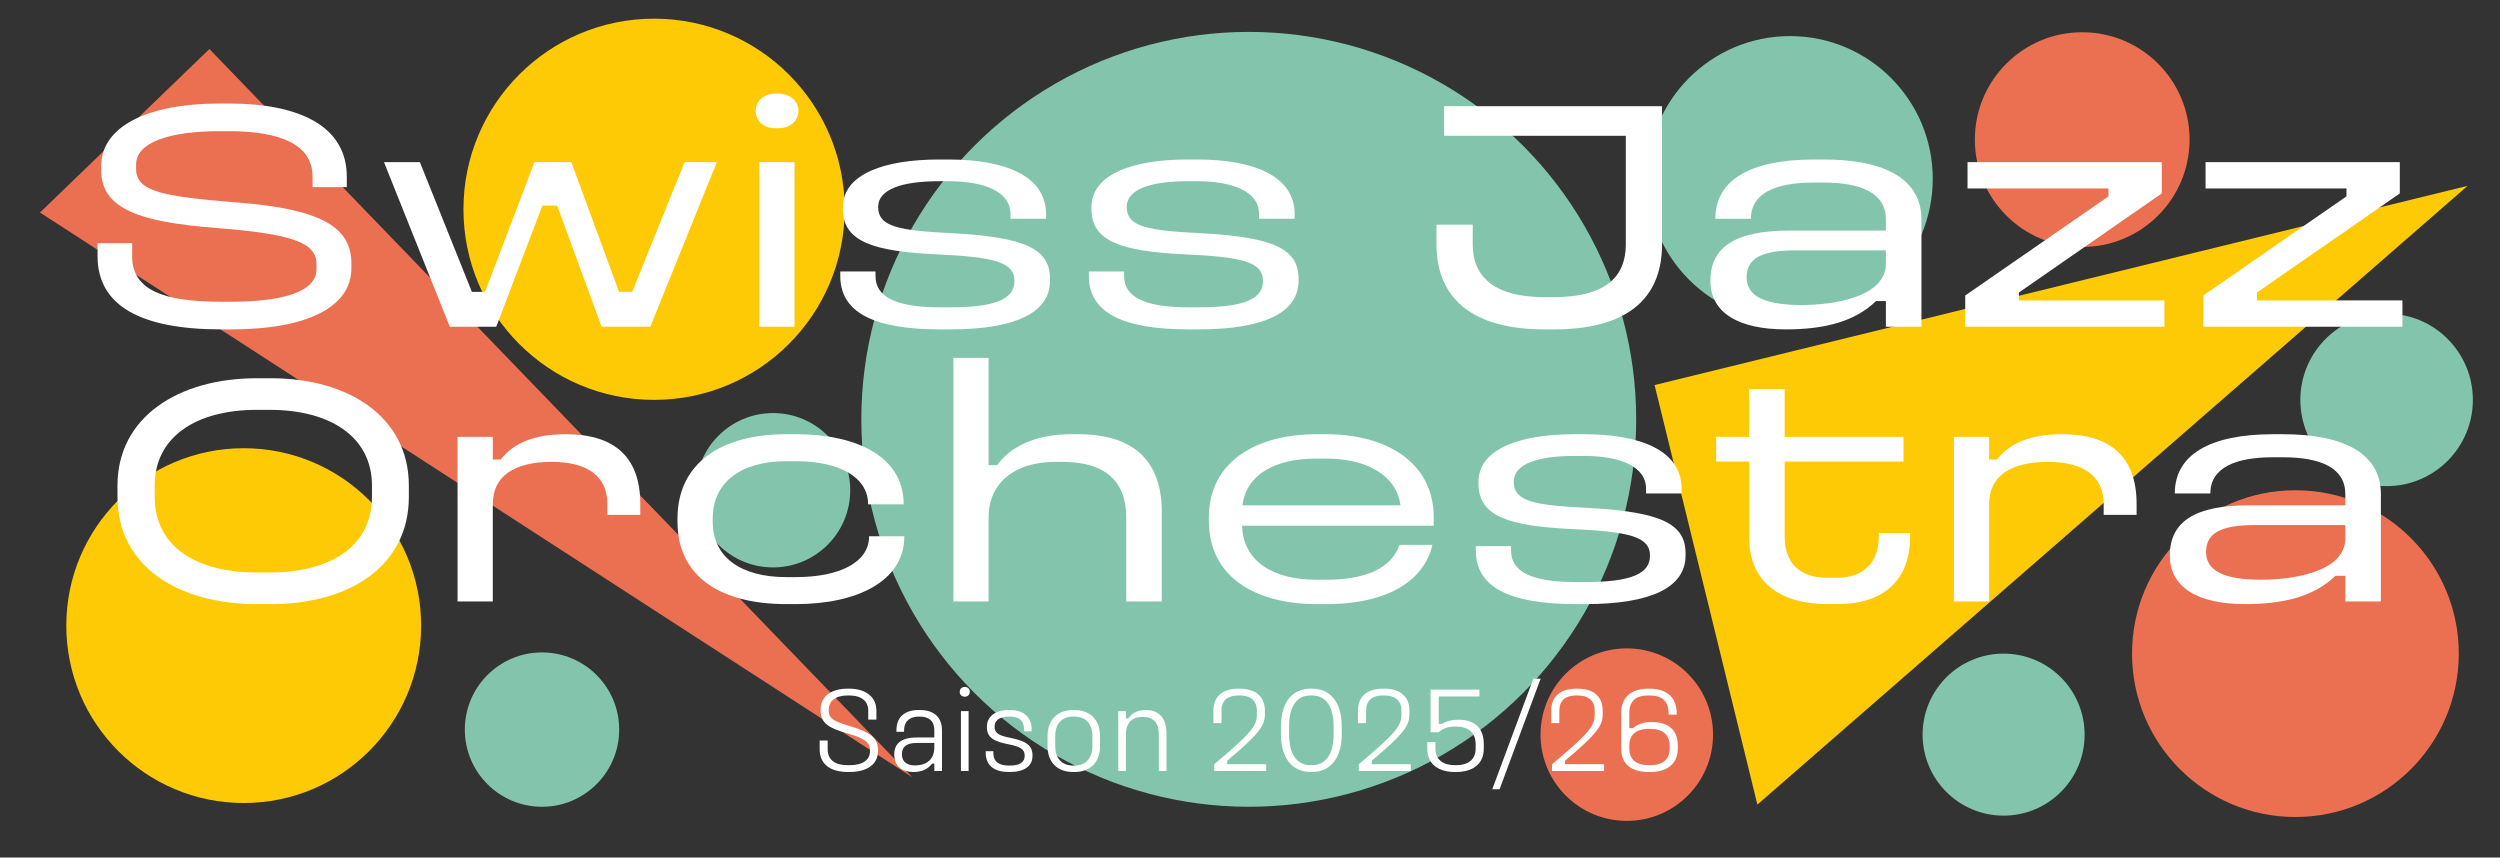 <?xml version="1.0" encoding="UTF-8"?> <svg xmlns="http://www.w3.org/2000/svg" id="txt" version="1.1" viewBox="0 0 1172 402"><rect x="0" y="0" width="1172" height="402" fill="#333333" stroke="none"/><defs><style> .st0 { fill: #fdca05; } .st1 { fill: #ea7051; } .st2 { fill: #fff; } .st3 { fill: #83c5ac; } </style></defs><polygon class="st0" points="1156.82 87.12 775.669 180.51 823.861 377.193 1156.82 87.12"></polygon><circle class="st3" cx="585.418" cy="196.584" r="181.629"></circle><circle class="st3" cx="839.163" cy="83.836" r="66.916"></circle><circle class="st3" cx="939.291" cy="344.396" r="37.976"></circle><circle class="st3" cx="1118.843" cy="187.463" r="40.436"></circle><circle class="st1" cx="762.638" cy="344.396" r="40.436"></circle><circle class="st1" cx="976.139" cy="65.446" r="50.33"></circle><circle class="st0" cx="306.624" cy="98.108" r="89.356"></circle><circle class="st0" cx="114.254" cy="293.288" r="83.168"></circle><circle class="st3" cx="254.089" cy="342.033" r="36.18"></circle><circle class="st3" cx="362.408" cy="229.828" r="36.18"></circle><circle class="st1" cx="1076.089" cy="306.419" r="76.592"></circle><polygon class="st1" points="98.164 22.977 427.64 364.355 18.737 99.635 98.164 22.977"></polygon><g><path class="st2" d="M107.477,48.538c33.492,0,55.1,10.959,55.1,34.265v4.938h-16.051v-4.938c0-15.435-15.896-21.3-39.049-21.3h-4.631c-23.768,0-39.049,5.402-39.049,15.589v2.007c0,10.804,12.193,12.964,48.156,15.896,39.049,3.087,52.785,11.73,52.785,28.554v2.161c0,17.903-20.064,28.707-56.49,28.707h-4.631c-37.658,0-57.877-11.112-57.877-34.264v-6.174h16.205v6.174c0,16.052,15.125,21.299,41.672,21.299h4.631c25.158,0,40.129-4.938,40.129-15.279v-2.315c0-10.187-11.42-14.199-46.92-16.978-35.961-2.778-54.02-8.952-54.02-27.01v-2.007c0-18.521,21.607-29.325,55.408-29.325h4.631Z"></path><path class="st2" d="M196.839,76.011l24.387,60.811h6.174l23.15-60.811h17.287l22.379,60.811h6.174l24.541-60.811h15.125l-31.178,77.171h-22.842l-20.836-56.798h-6.945l-21.609,56.798h-21.762l-30.869-77.171h16.824Z"></path><path class="st2" d="M365.067,43.908c5.094,0,9.26,3.396,9.26,8.025,0,4.939-4.166,8.181-9.26,8.181h-1.697c-5.094,0-9.107-3.241-9.107-8.181,0-4.63,4.014-8.025,9.107-8.025h1.697ZM372.475,76.011v77.171h-16.514v-77.171h16.514Z"></path><path class="st2" d="M444.706,74.776c25.93,0,45.686,7.408,45.686,25.621v2.161h-16.668v-2.161c0-10.804-12.656-15.435-29.018-15.435h-4.629c-16.979,0-28.4,3.704-28.4,12.039,0,9.569,10.342,11.112,35.191,12.348,33.801,1.852,45.377,7.408,45.377,21.299v.926c0,14.972-16.053,22.843-46.92,22.843h-4.631c-31.178,0-46.766-8.025-46.766-25.003v-2.161h16.514v2.161c0,9.878,9.725,14.662,30.252,14.662h4.631c21.299,0,30.25-3.858,30.25-12.348,0-8.797-9.26-11.267-36.732-12.501-29.172-1.39-43.68-5.865-43.68-21.146v-.926c0-15.743,19.91-22.38,44.914-22.38h4.629Z"></path><path class="st2" d="M561.233,74.776c25.93,0,45.686,7.408,45.686,25.621v2.161h-16.67v-2.161c0-10.804-12.656-15.435-29.016-15.435h-4.631c-16.977,0-28.398,3.704-28.398,12.039,0,9.569,10.34,11.112,35.189,12.348,33.801,1.852,45.377,7.408,45.377,21.299v.926c0,14.972-16.051,22.843-46.92,22.843h-4.631c-31.176,0-46.766-8.025-46.766-25.003v-2.161h16.516v2.161c0,9.878,9.723,14.662,30.25,14.662h4.631c21.299,0,30.252-3.858,30.252-12.348,0-8.797-9.262-11.267-36.734-12.501-29.17-1.39-43.68-5.865-43.68-21.146v-.926c0-15.743,19.91-22.38,44.914-22.38h4.631Z"></path><path class="st2" d="M779.159,49.773v64.823c0,26.238-17.441,39.82-50.625,39.82h-4.629c-32.412,0-50.471-13.582-50.471-39.82v-9.261h16.977v9.261c0,15.435,10.496,24.695,33.494,24.695h4.629c23.77,0,33.646-9.261,33.646-24.695v-50.933h-85.197v-13.891h102.176Z"></path><path class="st2" d="M854.938,74.776c29.633,0,45.838,9.724,45.838,28.091v50.315h-16.668v-12.039h-4.631c-10.186,9.878-24.695,13.273-42.289,13.273-21.918,0-35.346-7.562-35.346-22.843,0-16.051,12.193-23.46,36.889-23.46h45.377v-5.247c0-12.348-11.576-17.287-29.326-17.287h-4.629c-17.596,0-29.326,4.939-29.326,16.979h-16.668c0-18.213,16.514-27.782,46.148-27.782h4.631ZM818.821,130.031c0,8.798,8.488,12.965,25.775,12.965,14.199,0,39.512-3.396,39.512-19.447v-6.174h-42.289c-15.744,0-22.998,3.55-22.998,12.656Z"></path><path class="st2" d="M1013.444,76.011v14.662l-66.984,46.457v3.704h68.219v12.348h-93.377v-14.662l67.139-46.458v-3.704h-66.059v-12.347h91.062Z"></path><path class="st2" d="M1125.03,76.011v14.662l-66.984,46.457v3.704h68.219v12.348h-93.377v-14.662l67.139-46.458v-3.704h-66.059v-12.347h91.062Z"></path><path class="st2" d="M127.153,177.322c36.271,0,64.516,18.213,64.516,50.315v5.248c0,32.721-28.244,50.315-64.516,50.315h-6.791c-36.732,0-65.287-17.595-65.287-50.315v-5.248c0-32.103,28.555-50.315,65.287-50.315h6.791ZM72.516,227.637v5.248c0,23.306,19.447,35.499,47.846,35.499h6.174c28.246,0,47.848-12.193,47.848-35.499v-5.248c0-22.842-19.602-35.498-47.848-35.498h-6.174c-28.398,0-47.846,12.656-47.846,35.498Z"></path><path class="st2" d="M300.169,236.281v5.094h-15.434v-5.094c0-12.965-9.262-19.756-26.084-19.756-17.75,0-27.627,6.791-27.627,19.756v45.686h-16.516v-77.171h16.516v10.649h3.703c5.865-7.563,15.436-11.885,30.561-11.885,22.688,0,34.881,10.649,34.881,32.721Z"></path><path class="st2" d="M373.171,203.56c28.555,0,50.471,10.495,50.471,32.875h-16.668c0-12.811-13.584-20.219-33.803-20.219h-4.629c-21.146,0-34.42,9.878-34.42,26.855v1.544c0,16.669,13.273,25.93,34.42,25.93h4.629c19.602,0,34.266-6.482,34.266-19.139h16.514c0,21.299-22.533,31.794-50.779,31.794h-4.629c-30.406,0-50.934-12.655-50.934-38.585v-1.544c0-25.93,20.527-39.512,50.934-39.512h4.629Z"></path><path class="st2" d="M463.458,167.753v50.316h4.014c6.02-8.335,17.285-14.509,34.881-14.509h3.088c26.393,0,39.203,12.811,39.203,36.425v41.981h-16.67v-39.512c0-16.36-9.26-25.93-30.098-25.93h-3.086c-19.447,0-31.332,10.187-31.332,25.93v39.512h-16.514v-114.214h16.514Z"></path><path class="st2" d="M617.182,271.78h4.629c18.059,0,30.561-5.248,34.266-16.36h15.434c-3.551,15.897-19.756,27.781-49.699,27.781h-4.629c-28.092,0-50.471-12.347-50.471-39.048v-1.544c0-26.084,22.07-39.049,50.471-39.049h4.629c27.783,0,50.316,12.965,50.316,39.049v3.858h-89.828c.463,16.36,14.045,25.312,34.883,25.312ZM582.454,236.898h74.086c-1.854-14.199-16.053-21.916-34.729-21.916h-4.629c-19.756,0-32.875,7.562-34.729,21.916Z"></path><path class="st2" d="M742.657,203.56c25.93,0,45.686,7.408,45.686,25.621v2.161h-16.668v-2.161c0-10.804-12.656-15.435-29.018-15.435h-4.629c-16.979,0-28.4,3.704-28.4,12.039,0,9.569,10.342,11.112,35.191,12.348,33.801,1.852,45.377,7.408,45.377,21.299v.926c0,14.972-16.053,22.843-46.92,22.843h-4.631c-31.178,0-46.766-8.025-46.766-25.003v-2.161h16.514v2.161c0,9.878,9.725,14.662,30.252,14.662h4.631c21.299,0,30.25-3.858,30.25-12.348,0-8.797-9.26-11.267-36.732-12.501-29.172-1.39-43.68-5.865-43.68-21.146v-.926c0-15.743,19.91-22.38,44.914-22.38h4.629Z"></path><path class="st2" d="M836.649,182.416v22.38h55.717v11.575h-55.717v35.19c0,12.965,7.717,19.293,19.756,19.293h4.631c11.729,0,19.756-6.328,19.756-19.293v-1.698h14.662v1.698c0,22.07-14.354,31.64-33.801,31.64h-4.631c-21.762,0-37.043-9.569-37.043-31.64v-35.19h-15.434v-11.575h15.434v-22.38h16.67Z"></path><path class="st2" d="M1001.639,236.281v5.094h-15.436v-5.094c0-12.965-9.26-19.756-26.084-19.756-17.748,0-27.627,6.791-27.627,19.756v45.686h-16.514v-77.171h16.514v10.649h3.705c5.865-7.563,15.434-11.885,30.559-11.885,22.689,0,34.883,10.649,34.883,32.721Z"></path><path class="st2" d="M1070.321,203.56c29.633,0,45.838,9.724,45.838,28.091v50.315h-16.668v-12.039h-4.631c-10.186,9.878-24.695,13.273-42.289,13.273-21.918,0-35.346-7.562-35.346-22.843,0-16.051,12.193-23.46,36.889-23.46h45.377v-5.247c0-12.348-11.576-17.287-29.326-17.287h-4.629c-17.596,0-29.326,4.939-29.326,16.979h-16.668c0-18.213,16.514-27.782,46.148-27.782h4.631ZM1034.204,258.815c0,8.798,8.488,12.965,25.775,12.965,14.199,0,39.512-3.396,39.512-19.447v-6.174h-42.289c-15.744,0-22.998,3.55-22.998,12.656Z"></path></g><g><path class="st2" d="M398.095,322.843c7.746,0,12.756,3.93,12.756,10.25v4.271h-3.814v-4.271c0-4.327-3.133-7.061-8.941-7.061h-.682c-5.809,0-8.885,2.733-8.885,6.491v.74c0,3.873,3.076,5.125,10.592,7.347,8.713,2.676,12.471,5.238,12.471,10.99v.684c0,5.467-4.441,9.624-13.381,9.624h-.684c-8.885,0-13.27-4.157-13.27-10.649v-4.1h3.76v4.1c0,4.841,3.131,7.46,9.566,7.46h.684c6.377,0,9.566-2.619,9.566-6.435v-.684c0-3.701-2.732-5.523-10.592-7.802-7.973-2.277-12.527-4.441-12.527-10.535v-.74c0-5.809,4.555-9.681,12.699-9.681h.682Z"></path><path class="st2" d="M431.296,332.866c6.492,0,10.309,3.303,10.309,9.567v19.02h-3.588v-3.474h-1.025c-2.277,2.848-5.068,3.93-8.77,3.93-5.012,0-8.998-2.449-8.998-8.258,0-5.011,3.246-7.915,10.479-7.915h8.314v-3.303c0-4.727-2.848-6.492-6.721-6.492h-.682c-3.531,0-6.777,1.766-6.777,6.492v.626h-3.588v-.626c0-6.265,3.816-9.567,10.365-9.567h.682ZM422.811,353.594c0,3.645,2.506,5.239,6.264,5.239,4.158,0,8.941-1.937,8.941-8.485v-2.05h-8.314c-4.84,0-6.891,1.879-6.891,5.296Z"></path><path class="st2" d="M452.425,322.046c1.254,0,2.221.968,2.221,2.221,0,1.366-.967,2.335-2.221,2.335h-.227c-1.311,0-2.279-.969-2.279-2.221,0-1.367.969-2.335,2.279-2.335h.227ZM454.077,333.378v28.074h-3.588v-28.074h3.588Z"></path><path class="st2" d="M473.495,332.866c6.15,0,10.137,3.132,10.137,8.998v.968h-3.588v-.968c0-4.613-3.074-5.923-6.549-5.923h-.684c-3.473,0-6.549,1.253-6.549,4.783,0,3.303,2.562,4.214,7.688,5.239,7.119,1.48,10.08,3.53,10.08,8.086v.399c0,4.783-4.1,7.46-10.535,7.46h-.684c-6.264,0-10.705-2.734-10.705-9.055v-.684h3.588v.854c0,4.214,2.904,5.865,7.117,5.865h.684c4.557,0,6.891-1.595,6.891-4.556,0-3.246-2.164-4.328-7.859-5.467-6.092-1.196-9.852-2.848-9.852-7.858v-.456c0-4.612,3.986-7.688,10.137-7.688h.684Z"></path><path class="st2" d="M503.735,332.866c6.891,0,11.959,4.157,11.959,12.243v4.613c0,8.143-5.068,12.187-11.959,12.187h-.684c-6.891,0-11.959-4.044-11.959-12.187v-4.613c0-8.086,5.068-12.243,11.959-12.243h.684ZM494.68,345.109v4.613c0,5.922,3.246,9.168,8.371,9.168h.684c5.125,0,8.371-3.246,8.371-9.168v-4.613c0-5.922-3.246-9.168-8.371-9.168h-.684c-5.125,0-8.371,3.246-8.371,9.168Z"></path><path class="st2" d="M527.825,333.378v3.417h1.139c1.48-2.335,4.271-3.93,7.859-3.93h.57c5.523,0,9.451,3.417,9.451,10.82v17.767h-3.586v-17.197c0-5.524-2.678-8.144-7.289-8.144h-.57c-4.498,0-7.574,2.619-7.574,8.144v17.197h-3.588v-28.074h3.588Z"></path><path class="st2" d="M581.186,322.843c7.459,0,11.787,3.701,11.787,10.308v1.993c0,5.523-3.986,9.965-17.652,21.468v1.652h18.279v3.188h-24.373v-3.188c17.596-14.749,19.988-18.109,19.988-23.178v-1.936c0-5.012-3.303-7.118-8.029-7.118h-.57c-4.84,0-7.971,2.106-7.971,7.118v5.865h-3.816v-5.865c0-6.606,4.215-10.308,11.787-10.308h.57Z"></path><path class="st2" d="M615.071,322.843c8.428,0,13.951,6.094,13.951,17.938v3.245c0,11.674-5.523,17.882-13.951,17.882h-.57c-8.541,0-14.008-6.208-14.008-17.882v-3.245c0-11.845,5.467-17.938,14.008-17.938h.57ZM604.307,340.782v3.245c0,9.567,3.588,14.692,10.193,14.692h.57c6.49,0,10.135-5.125,10.135-14.692v-3.245c0-9.795-3.701-14.749-10.135-14.749h-.57c-6.605,0-10.193,4.954-10.193,14.749Z"></path><path class="st2" d="M648.954,322.843c7.461,0,11.789,3.701,11.789,10.308v1.993c0,5.523-3.986,9.965-17.654,21.468v1.652h18.281v3.188h-24.373v-3.188c17.596-14.749,19.986-18.109,19.986-23.178v-1.936c0-5.012-3.303-7.118-8.029-7.118h-.568c-4.84,0-7.973,2.106-7.973,7.118v5.865h-3.814v-5.865c0-6.606,4.213-10.308,11.787-10.308h.568Z"></path><path class="st2" d="M693.546,323.299v3.188h-19.076v12.87h1.594c1.48-1.025,3.986-1.937,7.459-1.937h.57c6.379,0,11.504,3.189,11.504,11.39v2.164c0,7.63-5.695,10.934-12.984,10.934h-.57c-7.23,0-12.926-3.304-12.926-10.934v-3.133h3.814v3.133c0,5.238,3.645,7.744,9.111,7.744h.57c5.467,0,9.168-2.506,9.168-7.744v-2.164c0-5.638-3.814-8.2-9.168-8.2h-.57c-3.246,0-5.693.911-7.572,2.676h-3.816v-19.987h22.893Z"></path><path class="st2" d="M722.249,318.174l-19.248,51.82h-3.416l19.246-51.82h3.418Z"></path><path class="st2" d="M739.561,322.843c7.461,0,11.789,3.701,11.789,10.308v1.993c0,5.523-3.986,9.965-17.654,21.468v1.652h18.281v3.188h-24.373v-3.188c17.596-14.749,19.986-18.109,19.986-23.178v-1.936c0-5.012-3.303-7.118-8.029-7.118h-.568c-4.84,0-7.973,2.106-7.973,7.118v5.865h-3.814v-5.865c0-6.606,4.213-10.308,11.787-10.308h.568Z"></path><path class="st2" d="M773.22,322.843c7.518,0,12.812,3.53,12.812,11.39v.797h-3.814v-.797c0-5.809-3.361-8.2-8.998-8.2h-.57c-5.523,0-8.826,2.392-8.826,8.143v7.176h1.766c2.051-1.88,5.012-2.848,8.371-2.848h.57c7.516,0,12.016,3.645,12.016,10.934v1.538c0,6.89-4.727,10.934-12.984,10.934h-.57c-8.654,0-12.982-4.044-12.982-10.934v-16.742c0-7.859,5.295-11.39,12.641-11.39h.57ZM763.823,349.437v1.538c0,5.182,3.418,7.744,9.168,7.744h.57c5.752,0,9.168-2.562,9.168-7.744v-1.538c0-5.125-3.416-7.744-9.168-7.744h-.57c-5.75,0-9.168,2.619-9.168,7.744Z"></path></g></svg> 